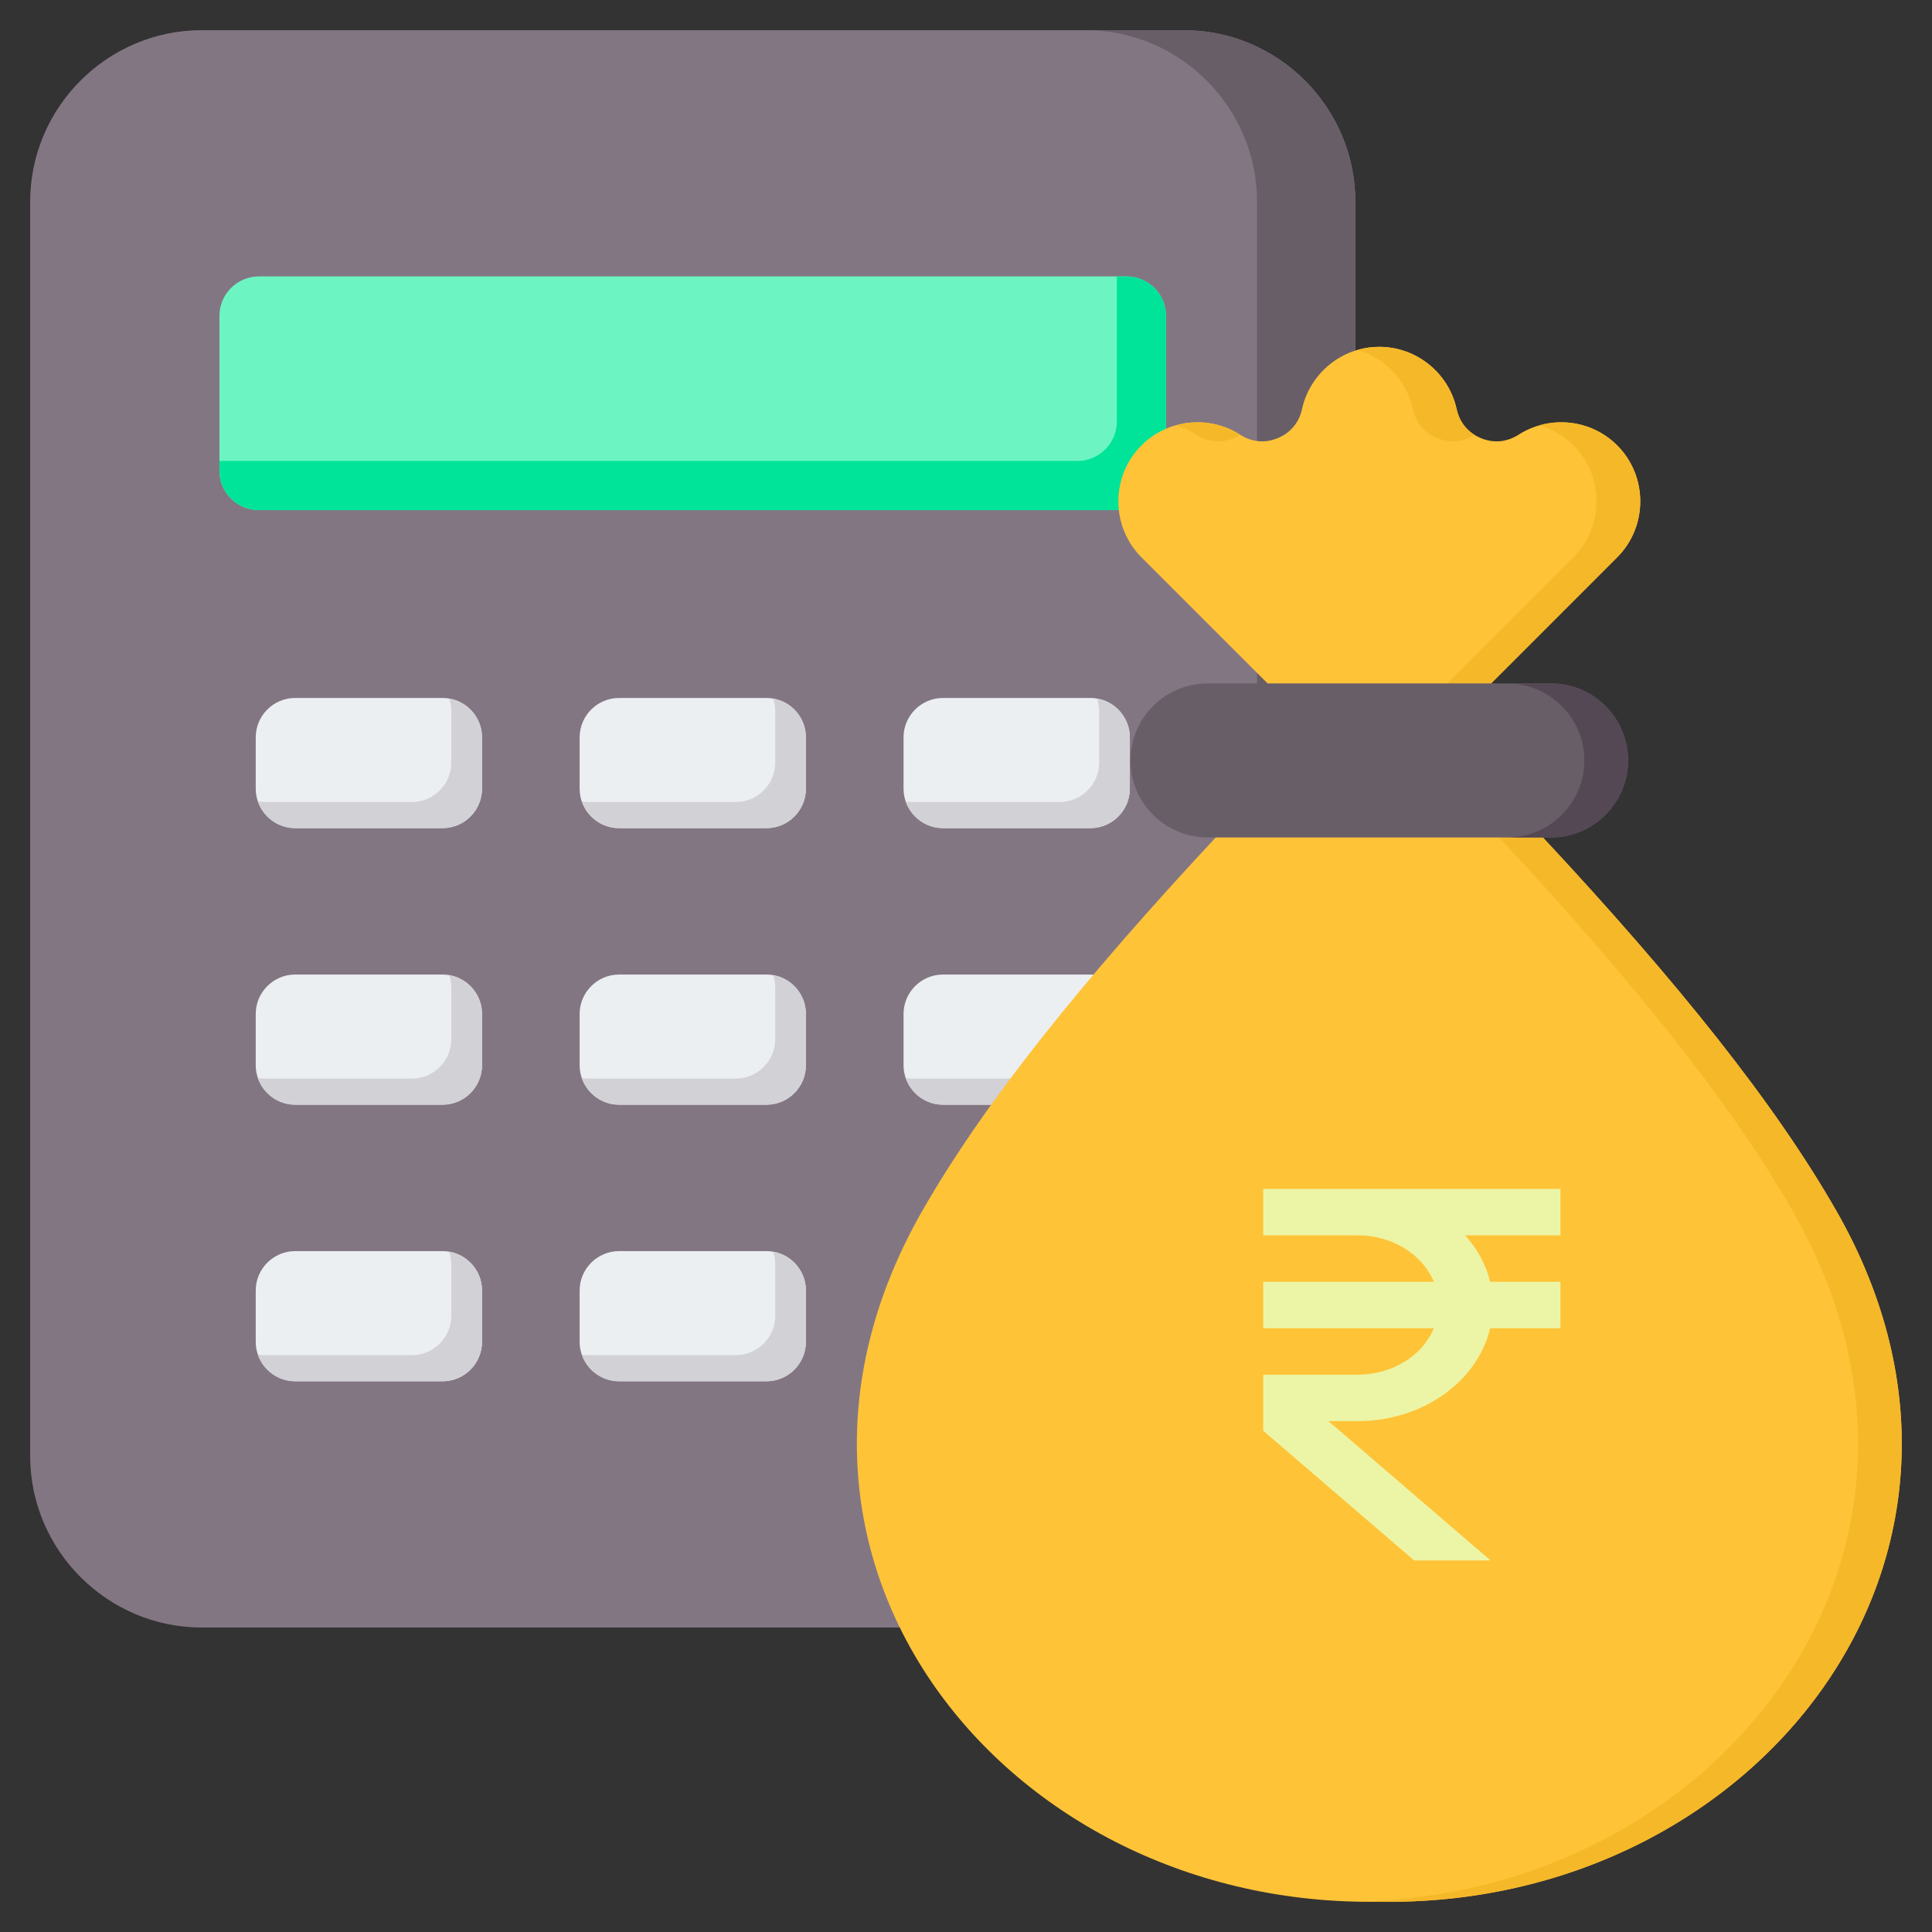 <svg xmlns="http://www.w3.org/2000/svg" width="52" height="52" viewBox="0 0 52 52" fill="none"><rect x="0" y="0" width="52" height="52" fill="#333333" stroke="none"/><g clip-path="url(#clip0_1205_15847)"><path fill-rule="evenodd" clip-rule="evenodd" d="M5.43 0.812H31.863C34.402 0.812 36.48 2.89 36.48 5.43V39.187C36.48 41.727 34.402 43.805 31.863 43.805H5.43C2.89 43.805 0.812 41.727 0.812 39.187V5.43C0.812 2.89 2.89 0.812 5.43 0.812Z" fill="#837683"></path><path fill-rule="evenodd" clip-rule="evenodd" d="M29.215 0.812H31.861C34.4 0.812 36.478 2.89 36.478 5.43V39.187C36.478 41.727 34.4 43.805 31.861 43.805H29.215C31.755 43.805 33.833 41.727 33.833 39.187V5.43C33.833 2.89 31.755 0.812 29.215 0.812Z" fill="#685E68"></path><path fill-rule="evenodd" clip-rule="evenodd" d="M6.968 7.44H30.322C30.907 7.44 31.383 7.917 31.383 8.502V12.669C31.383 13.253 30.907 13.73 30.322 13.73H6.968C6.383 13.73 5.906 13.253 5.906 12.669V8.502C5.906 7.917 6.383 7.44 6.968 7.44Z" fill="#6CF5C2"></path><path fill-rule="evenodd" clip-rule="evenodd" d="M30.061 7.44H30.322C30.907 7.44 31.383 7.917 31.383 8.502V12.669C31.383 13.253 30.907 13.73 30.322 13.73H6.968C6.383 13.73 5.906 13.253 5.906 12.669V12.407H28.999C29.584 12.407 30.06 11.93 30.06 11.346V7.44H30.061Z" fill="#00E499"></path><path fill-rule="evenodd" clip-rule="evenodd" d="M7.944 18.786H11.912C12.497 18.786 12.973 19.262 12.973 19.847V21.227C12.973 21.812 12.497 22.289 11.912 22.289H7.944C7.36 22.289 6.883 21.812 6.883 21.227V19.847C6.883 19.262 7.36 18.786 7.944 18.786ZM25.38 33.674H29.348C29.932 33.674 30.409 34.151 30.409 34.735V36.115C30.409 36.7 29.932 37.177 29.348 37.177H25.38C24.796 37.177 24.319 36.7 24.319 36.115V34.735C24.319 34.151 24.796 33.674 25.38 33.674ZM16.662 33.674H20.63C21.215 33.674 21.691 34.151 21.691 34.735V36.115C21.691 36.7 21.215 37.177 20.63 37.177H16.662C16.078 37.177 15.601 36.7 15.601 36.115V34.735C15.601 34.151 16.078 33.674 16.662 33.674ZM7.944 33.674H11.912C12.497 33.674 12.973 34.151 12.973 34.735V36.115C12.973 36.7 12.497 37.177 11.912 37.177H7.944C7.36 37.177 6.883 36.7 6.883 36.115V34.735C6.883 34.151 7.36 33.674 7.944 33.674ZM25.38 26.23H29.348C29.932 26.23 30.409 26.706 30.409 27.291V28.671C30.409 29.256 29.932 29.733 29.348 29.733H25.38C24.796 29.733 24.319 29.256 24.319 28.671V27.291C24.319 26.707 24.796 26.23 25.38 26.23ZM16.662 26.23H20.63C21.215 26.23 21.691 26.706 21.691 27.291V28.671C21.691 29.256 21.215 29.733 20.63 29.733H16.662C16.078 29.733 15.601 29.256 15.601 28.671V27.291C15.601 26.707 16.078 26.23 16.662 26.23ZM7.944 26.23H11.912C12.497 26.23 12.973 26.706 12.973 27.291V28.671C12.973 29.256 12.497 29.733 11.912 29.733H7.944C7.36 29.733 6.883 29.256 6.883 28.671V27.291C6.883 26.707 7.36 26.23 7.944 26.23ZM25.38 18.786H29.348C29.932 18.786 30.409 19.262 30.409 19.847V21.227C30.409 21.812 29.932 22.289 29.348 22.289H25.38C24.796 22.289 24.319 21.812 24.319 21.227V19.847C24.319 19.262 24.796 18.786 25.38 18.786ZM16.662 18.786H20.63C21.215 18.786 21.691 19.262 21.691 19.847V21.227C21.691 21.812 21.215 22.289 20.63 22.289H16.662C16.078 22.289 15.601 21.812 15.601 21.227V19.847C15.601 19.262 16.078 18.786 16.662 18.786Z" fill="#ECEFF1"></path><path fill-rule="evenodd" clip-rule="evenodd" d="M12.09 18.801C12.591 18.886 12.975 19.323 12.975 19.847V21.227C12.975 21.812 12.498 22.289 11.913 22.289H7.946C7.481 22.289 7.085 21.988 6.941 21.571C6.999 21.581 7.058 21.586 7.119 21.586H11.086C11.671 21.586 12.148 21.109 12.148 20.524V19.145C12.148 19.024 12.128 18.909 12.09 18.801ZM29.526 33.689C30.027 33.774 30.411 34.211 30.411 34.736V36.116C30.411 36.7 29.934 37.177 29.349 37.177H25.381C24.917 37.177 24.521 36.876 24.377 36.459C24.435 36.469 24.494 36.474 24.555 36.474H28.522C29.107 36.474 29.584 35.998 29.584 35.413V34.033C29.584 33.913 29.563 33.797 29.526 33.689ZM20.808 33.689C21.309 33.774 21.692 34.211 21.692 34.736V36.116C21.692 36.7 21.216 37.177 20.631 37.177H16.663C16.199 37.177 15.803 36.876 15.659 36.459C15.717 36.469 15.776 36.474 15.837 36.474H19.804C20.389 36.474 20.866 35.998 20.866 35.413V34.033C20.866 33.913 20.846 33.797 20.808 33.689ZM12.09 33.689C12.591 33.774 12.975 34.211 12.975 34.736V36.116C12.975 36.7 12.498 37.177 11.913 37.177H7.946C7.481 37.177 7.085 36.876 6.941 36.459C6.999 36.469 7.058 36.474 7.119 36.474H11.086C11.671 36.474 12.148 35.998 12.148 35.413V34.033C12.148 33.913 12.128 33.797 12.09 33.689ZM29.526 26.245C30.027 26.33 30.411 26.767 30.411 27.291V28.671C30.411 29.256 29.934 29.733 29.349 29.733H25.381C24.917 29.733 24.521 29.432 24.377 29.015C24.435 29.025 24.494 29.03 24.555 29.03H28.522C29.107 29.03 29.584 28.553 29.584 27.969V26.588C29.584 26.468 29.563 26.353 29.526 26.245ZM20.808 26.245C21.309 26.33 21.692 26.767 21.692 27.291V28.671C21.692 29.256 21.216 29.733 20.631 29.733H16.663C16.199 29.733 15.803 29.432 15.659 29.015C15.717 29.025 15.776 29.03 15.837 29.03H19.804C20.389 29.03 20.866 28.553 20.866 27.969V26.588C20.866 26.468 20.846 26.353 20.808 26.245ZM12.09 26.245C12.591 26.33 12.975 26.767 12.975 27.291V28.671C12.975 29.256 12.498 29.733 11.913 29.733H7.946C7.481 29.733 7.085 29.432 6.941 29.015C6.999 29.025 7.058 29.03 7.119 29.03H11.086C11.671 29.03 12.148 28.553 12.148 27.969V26.588C12.148 26.468 12.128 26.353 12.09 26.245ZM29.526 18.801C30.027 18.886 30.411 19.323 30.411 19.847V21.227C30.411 21.812 29.934 22.289 29.349 22.289H25.381C24.917 22.289 24.521 21.988 24.377 21.571C24.435 21.581 24.494 21.586 24.555 21.586H28.522C29.107 21.586 29.584 21.109 29.584 20.524V19.145C29.584 19.024 29.563 18.909 29.526 18.801ZM20.808 18.801C21.309 18.886 21.692 19.323 21.692 19.847V21.227C21.692 21.812 21.216 22.289 20.631 22.289H16.663C16.199 22.289 15.803 21.988 15.659 21.571C15.717 21.581 15.776 21.586 15.837 21.586H19.804C20.389 21.586 20.866 21.109 20.866 20.524V19.145C20.866 19.024 20.846 18.909 20.808 18.801Z" fill="#D1D1D6"></path><path fill-rule="evenodd" clip-rule="evenodd" d="M40.138 18.39L41.528 22.54C45.15 26.425 47.789 29.716 49.445 32.623C54.737 41.916 47.208 51.355 37.125 51.185C27.041 51.355 19.512 41.916 24.805 32.623C26.461 29.716 29.1 26.425 32.722 22.54L34.117 18.394L30.722 15C29.894 14.171 29.894 12.816 30.722 11.987C31.427 11.282 32.542 11.163 33.381 11.702C33.693 11.901 34.05 11.933 34.392 11.792C34.734 11.65 34.964 11.375 35.043 11.013C35.252 10.057 36.108 9.335 37.125 9.335C38.123 9.335 38.994 10.039 39.207 11.013C39.285 11.375 39.516 11.65 39.858 11.792C40.2 11.934 40.557 11.901 40.868 11.702C41.692 11.173 42.808 11.268 43.527 11.987V11.987C44.356 12.816 44.356 14.171 43.527 15L40.138 18.39Z" fill="#FFC338"></path><path fill-rule="evenodd" clip-rule="evenodd" d="M40.136 18.39L41.526 22.54C45.148 26.425 47.788 29.716 49.443 32.623C54.736 41.916 47.207 51.355 37.123 51.185C36.926 51.188 36.73 51.186 36.535 51.182C46.319 50.984 53.455 41.734 48.266 32.623C46.61 29.716 43.971 26.425 40.348 22.54L38.959 18.39L42.348 15C43.176 14.171 43.176 12.816 42.348 11.987C42.084 11.723 41.767 11.543 41.43 11.448C42.151 11.242 42.961 11.422 43.526 11.987C44.354 12.816 44.354 14.171 43.526 15L40.136 18.39ZM31.641 11.448C32.216 11.285 32.852 11.363 33.38 11.701L33.384 11.704C33.33 11.737 33.273 11.767 33.213 11.792C32.871 11.933 32.513 11.901 32.202 11.701C32.025 11.588 31.836 11.504 31.641 11.448ZM36.534 9.419C37.271 9.632 37.858 10.237 38.028 11.013C38.106 11.375 38.337 11.65 38.678 11.792C39.019 11.933 39.375 11.902 39.685 11.704C39.438 11.55 39.27 11.311 39.205 11.013C38.992 10.039 38.122 9.335 37.123 9.335C36.919 9.335 36.721 9.364 36.534 9.419Z" fill="#F5B829"></path><path fill-rule="evenodd" clip-rule="evenodd" d="M32.499 22.54H41.748C42.888 22.54 43.821 21.607 43.821 20.467C43.821 19.327 42.888 18.394 41.748 18.394H32.499C31.358 18.394 30.426 19.327 30.426 20.467C30.426 21.607 31.359 22.54 32.499 22.54Z" fill="#685E68"></path><path fill-rule="evenodd" clip-rule="evenodd" d="M40.57 22.54H41.748C42.888 22.54 43.821 21.607 43.821 20.467C43.821 19.327 42.888 18.394 41.748 18.394H40.57C41.711 18.394 42.643 19.327 42.643 20.467C42.643 21.607 41.711 22.54 40.57 22.54Z" fill="#544854"></path><path d="M42 33.25V32H34V33.25H36.545C37.492 33.25 38.292 33.774 38.593 34.5H34V35.75H38.593C38.443 36.114 38.166 36.43 37.8 36.654C37.433 36.878 36.995 36.999 36.545 37H34V38.509L38.062 42H40.119L35.756 38.25H36.545C37.383 38.249 38.195 38 38.844 37.544C39.493 37.089 39.939 36.455 40.108 35.75H42V34.5H40.108C39.996 34.045 39.766 33.618 39.436 33.25H42Z" fill="#ECF5A5"></path></g><defs><clipPath id="clip0_1205_15847"><rect width="52" height="52" fill="white"></rect></clipPath></defs></svg>